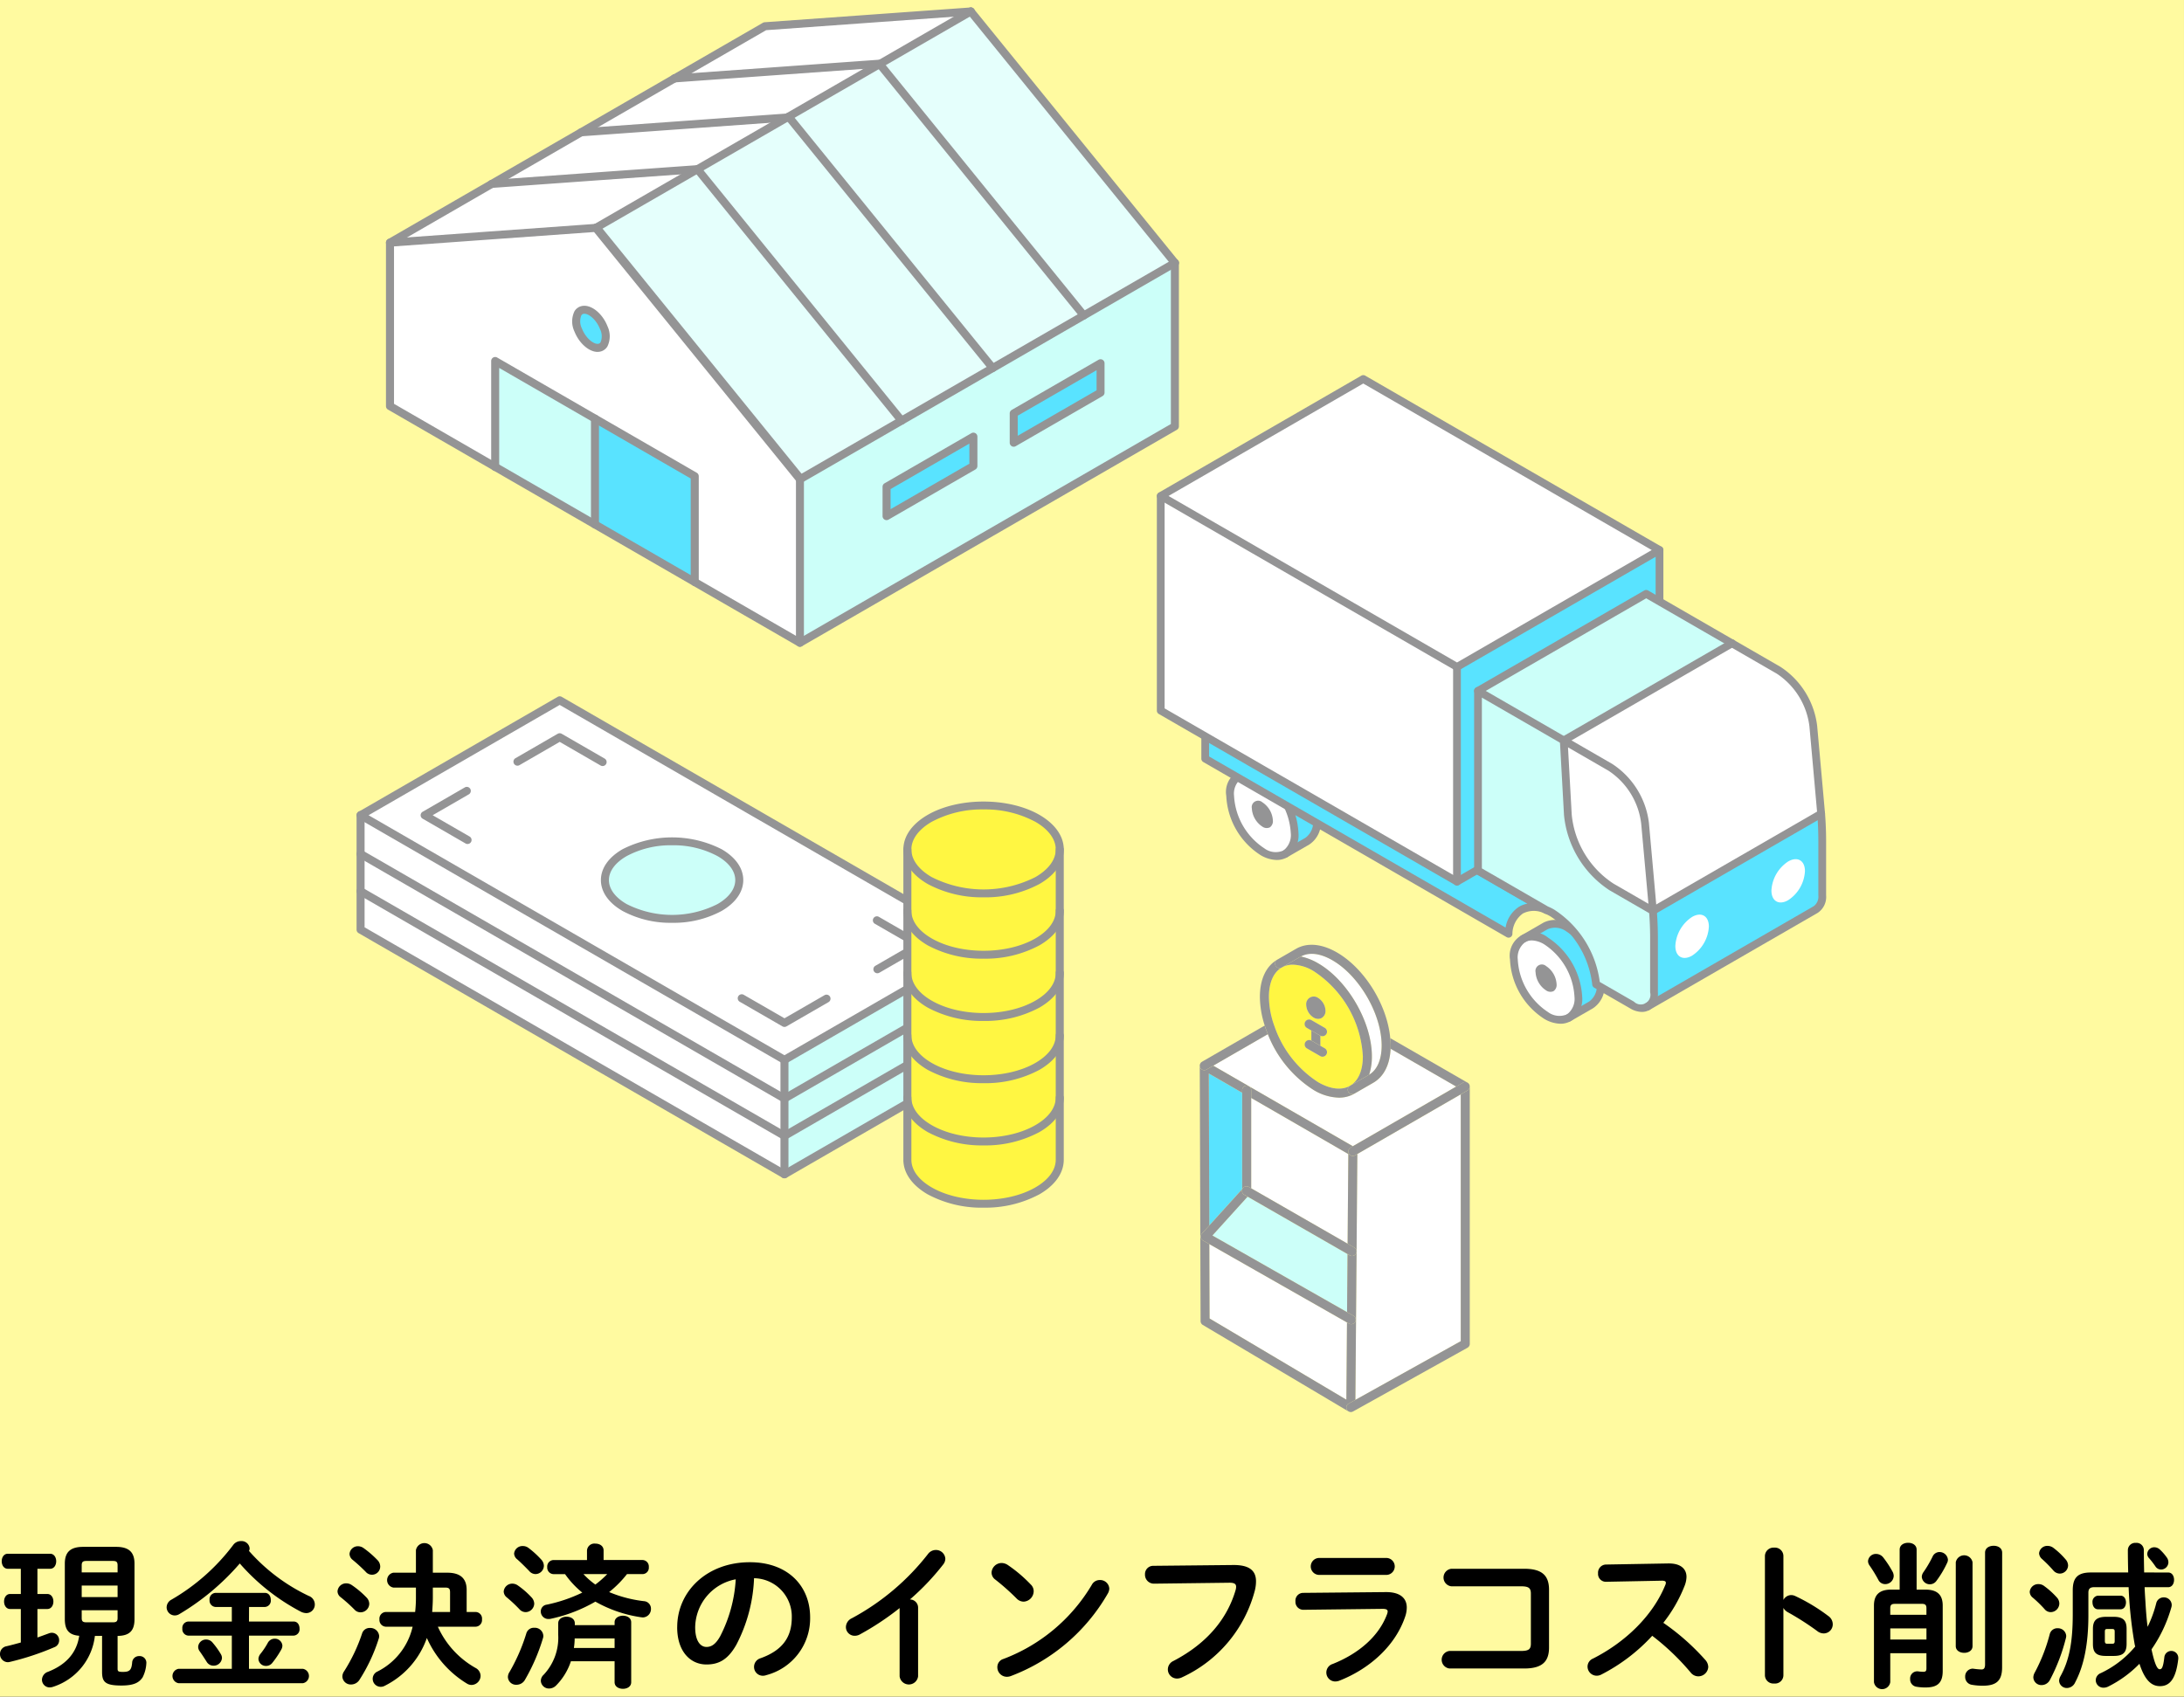 <svg xmlns="http://www.w3.org/2000/svg" xmlns:xlink="http://www.w3.org/1999/xlink" width="334.797" height="260.149" viewBox="0 0 334.797 260.149"><rect x="0" y="0" width="334.797" height="260.149" fill="#333333" stroke="none"/><defs><clipPath id="a"><rect width="334.797" height="260.149" fill="none"/></clipPath></defs><rect width="334.796" height="260.149" fill="#fffaa0"/><path d="M122.728,73.428,180.1,40.307V65.37L122.626,98.556V73.489ZM168.712,60.2V55.7L155.4,63.383v4.5Zm-19.5,11.253v-4.5l-13.31,7.685v4.5Z" fill="#ccfff9"/><path d="M168.713,55.7v4.5L155.4,67.885v-4.5Z" fill="#59e3ff"/><path d="M134.85,9.821l31.289,38.548-13.965,8.062L120.881,17.883Z" fill="#e5fffc"/><path d="M149.217,66.951v4.5l-13.31,7.685v-4.5Z" fill="#59e3ff"/><path d="M148.815,1.759l-13.863,8L103.4,12.025l13.858-8Z" fill="#fff"/><path d="M106.916,25.945,138.2,64.5l-15.476,8.93L91.439,34.884Z" fill="#e5fffc"/><path d="M134.953,9.759l-14.3,8.259L89.1,20.283l14.3-8.259Z" fill="#fff"/><path d="M134.953,9.759l13.863-8L180.1,40.307,166.14,48.369,134.851,9.82Z" fill="#e5fffc"/><g clip-path="url(#a)"><path d="M122.626,73.489V98.556L106.5,89.244V73.018L75.909,55.354v16.23L59.781,62.273V37.206L91.337,34.94Zm-30.9-20.151c1.086-.094,1.454-1.479.832-3.093s-2.012-2.839-3.093-2.74-1.455,1.478-.832,3.092,2.012,2.839,3.093,2.741" fill="#fff"/><path d="M120.881,17.883l31.293,38.548L138.205,64.5,106.916,25.945Z" fill="#e5fffc"/><path d="M120.652,18.018l-13.719,7.919L75.377,28.2,89.1,20.283Z" fill="#fff"/><path d="M75.377,28.2l31.556-2.265-15.6,9L59.781,37.206Z" fill="#fff"/><path d="M106.5,73.018V89.244l-15.3-8.83V64.186Z" fill="#59e3ff"/><path d="M92.553,50.245c.623,1.614.254,3-.832,3.093s-2.466-1.131-3.092-2.741-.254-3,.831-3.093,2.466,1.131,3.093,2.741" fill="#59e3ff"/><path d="M91.439,34.883l31.289,38.544-.1.062L91.337,34.94Z" fill="#fff"/><path d="M91.206,80.414l-15.3-8.829V55.354l15.3,8.832Z" fill="#ccfff9"/><path d="M122.627,99.17a.618.618,0,0,1-.308-.082L59.474,62.805a.615.615,0,0,1-.307-.532V37.206a.615.615,0,0,1,.571-.613l31.555-2.265a.614.614,0,0,1,.522.226L123.1,73.1a.614.614,0,0,1,.137.387V98.556a.613.613,0,0,1-.614.614M60.4,61.918l61.616,35.574V73.707l-30.95-38.13L60.4,37.778Z" fill="#949495"/><path d="M106.5,89.859a.614.614,0,0,1-.614-.614V73.373L76.524,56.418V71.58a.615.615,0,1,1-1.229,0V55.354a.614.614,0,0,1,.921-.532l30.593,17.664a.615.615,0,0,1,.307.532V89.245a.614.614,0,0,1-.614.614" fill="#949495"/><path d="M91.206,81.028a.614.614,0,0,1-.614-.614V64.186a.614.614,0,0,1,1.228,0V80.414a.614.614,0,0,1-.614.614" fill="#949495"/><path d="M59.782,37.821a.615.615,0,0,1-.309-1.147L103.09,11.493a.614.614,0,0,1,.614,1.064L60.089,37.738a.616.616,0,0,1-.307.083" fill="#949495"/><path d="M103.4,12.639a.615.615,0,0,1-.308-1.147l13.859-8a.6.6,0,0,1,.263-.081l31.556-2.265a.614.614,0,0,1,.088,1.225L117.445,4.627l-13.736,7.929a.614.614,0,0,1-.307.083" fill="#949495"/><path d="M122.626,99.17a.615.615,0,0,1-.307-1.147L179.49,65.015V40.307a.614.614,0,1,1,1.229,0V65.369a.614.614,0,0,1-.308.532L122.933,99.088a.612.612,0,0,1-.307.082" fill="#949495"/><path d="M122.627,74.1a.615.615,0,0,1-.308-1.147L179.8,39.775a.614.614,0,0,1,.614,1.064L122.934,74.021a.613.613,0,0,1-.307.083" fill="#949495"/><path d="M91.337,35.555a.615.615,0,0,1-.308-1.147L148.508,1.227a.614.614,0,1,1,.614,1.063L91.644,35.472a.614.614,0,0,1-.307.083" fill="#949495"/><path d="M91.605,53.959c-1.317,0-2.848-1.338-3.548-3.138a3.591,3.591,0,0,1,.013-3.106,1.722,1.722,0,0,1,1.338-.822c1.353-.125,2.99,1.251,3.718,3.131a3.583,3.583,0,0,1-.013,3.1,1.722,1.722,0,0,1-1.338.823c-.056.005-.113.008-.17.008m-2.019-5.845c-.024,0-.047,0-.07,0a.5.5,0,0,0-.4.249,2.435,2.435,0,0,0,.09,2.011c.57,1.464,1.754,2.407,2.464,2.35a.5.5,0,0,0,.4-.25,2.43,2.43,0,0,0-.09-2.009c-.553-1.419-1.682-2.354-2.4-2.354" fill="#949495"/><path d="M135.907,79.753a.617.617,0,0,1-.615-.615v-4.5a.616.616,0,0,1,.308-.532l13.309-7.685a.614.614,0,0,1,.922.532v4.5a.615.615,0,0,1-.307.532l-13.31,7.685a.613.613,0,0,1-.307.083m.614-4.762v3.083L148.6,71.1V68.015Z" fill="#949495"/><path d="M155.4,68.5a.617.617,0,0,1-.615-.615v-4.5a.614.614,0,0,1,.308-.532L168.4,55.166a.614.614,0,0,1,.922.532v4.5a.614.614,0,0,1-.307.532l-13.31,7.685a.613.613,0,0,1-.307.083m.614-4.762v3.083L168.1,59.845V56.762Z" fill="#949495"/><path d="M180.1,40.922a.616.616,0,0,1-.478-.227L148.338,2.146a.615.615,0,0,1,.955-.774L180.582,39.92a.614.614,0,0,1-.477,1" fill="#949495"/><path d="M166.14,48.984a.617.617,0,0,1-.478-.227L134.373,10.208a.615.615,0,0,1,.955-.774l31.289,38.548a.614.614,0,0,1-.477,1" fill="#949495"/><path d="M152.175,57.046a.617.617,0,0,1-.478-.227L120.4,18.27a.615.615,0,0,1,.955-.774l31.293,38.548a.614.614,0,0,1-.477,1" fill="#949495"/><path d="M138.206,65.112a.617.617,0,0,1-.478-.227L106.439,26.332a.615.615,0,0,1,.955-.774L138.683,64.11a.614.614,0,0,1-.477,1" fill="#949495"/><path d="M122.729,74.045a.605.605,0,0,1-.442-.19l0,0-.032-.036L90.962,35.27a.614.614,0,0,1,.954-.774L123.2,73.035a.616.616,0,0,1-.472,1.01" fill="#949495"/><path d="M75.376,28.816a.614.614,0,0,1-.043-1.227l31.556-2.266a.615.615,0,0,1,.088,1.226s-31.586,2.267-31.6,2.267" fill="#949495"/><path d="M89.1,20.9a.614.614,0,0,1-.043-1.227l31.555-2.266a.615.615,0,0,1,.088,1.226S89.11,20.9,89.1,20.9" fill="#949495"/><path d="M103.4,12.639a.614.614,0,0,1-.043-1.227l31.556-2.266A.615.615,0,0,1,135,10.372s-31.586,2.267-31.6,2.267" fill="#949495"/><path d="M207.776,214.643l16.148-8.994V167.8l-15.851,9.151Z" fill="#fff"/><path d="M213.176,160.8c-.11,2.446-1.04,4.286-2.647,5.215l-2.884,1.664a4.739,4.739,0,0,1-2.4.622,7.852,7.852,0,0,1-3.873-1.175,17.812,17.812,0,0,1-7.018-8.557l-8.362,4.827,21.393,12.351,15.847-9.148Z" fill="#fff"/><path d="M207.04,166.435c1.211-.754,1.879-2.337,1.879-4.458a16.7,16.7,0,0,0-7.547-13.07,6.5,6.5,0,0,0-3.175-.988,3.372,3.372,0,0,0-1.713.437c-1.27.731-1.968,2.331-1.968,4.506a13.526,13.526,0,0,0,.845,4.473,16.605,16.605,0,0,0,6.7,8.6c1.886,1.088,3.621,1.284,4.888.553l.089-.051m-6.226-13.479a1.228,1.228,0,0,1,1.25.056,2.424,2.424,0,0,1,1.131,1.96,1.225,1.225,0,0,1-.577,1.11,1.085,1.085,0,0,1-.546.144,1.4,1.4,0,0,1-.7-.2,2.428,2.428,0,0,1-1.134-1.96,1.227,1.227,0,0,1,.578-1.109m2.265,7.78a.693.693,0,0,1-.347,1.292.677.677,0,0,1-.345-.093l-2.03-1.169a.692.692,0,0,1,.668-1.211V158.01l-.668-.386a.692.692,0,0,1,.691-1.2l2.031,1.173a.691.691,0,0,1-.669,1.209v1.544Z" fill="#fff642"/><path d="M206.58,190.7l.108-13.748-14.887-8.6V182.2Z" fill="#fff"/><path d="M185.854,189.439l20.643,11.75.071-8.9-15.321-8.8Z" fill="#ccfff9"/><path d="M185.425,202.167l20.966,12.448.094-11.84-21.1-12.008Z" fill="#fff"/><path d="M211.8,160.309c0-.217-.009-.434-.024-.662-.3-4.693-3.6-10.14-7.524-12.406-1.86-1.075-3.575-1.278-4.838-.579a8.883,8.883,0,0,1,2.646,1.045c4.543,2.623,8.24,9.024,8.24,14.27a8.878,8.878,0,0,1-.421,2.815c1.237-.744,1.921-2.332,1.921-4.483" fill="#fff"/><path d="M190.416,167.555,185.3,164.6l.076,23.3,5.037-5.562Z" fill="#59e3ff"/><path d="M184.1,162.937c.01-.011.02-.023.031-.033-.011.01-.021.022-.031.033" fill="#949495"/><path d="M184,163.073c.007-.013.016-.026.023-.038-.008.013-.016.025-.023.038" fill="#949495"/><path d="M206.47,216.163a.691.691,0,0,1,.267-.942l1.039-.579.3-37.689-.344.2a.692.692,0,1,1-.692-1.2l.346-.2L185.992,163.4l-1.039.6a.679.679,0,0,1-.346.093.692.692,0,0,1-.6-.346.684.684,0,0,1-.09-.362l0,.018.127,39.161a.693.693,0,0,0,.339.593l22.341,13.264a.677.677,0,0,1-.251-.258m-22.392-26.44a.691.691,0,0,1,.17-.574l1.131-1.249-.076-23.3,5.113,2.952v-.4a.692.692,0,1,1,1.385,0v1.2l14.888,8.6L206.58,190.7l1.025.589a.693.693,0,0,1-.346,1.293.681.681,0,0,1-.344-.092l-.347-.2-.071,8.9,1.025.583a.693.693,0,0,1-.685,1.2l-.352-.2-.094,11.84-20.966-12.448-.037-11.4-.969-.552a.691.691,0,0,1-.341-.492" fill="#949495"/><path d="M184.607,164.094a.694.694,0,0,0,.346-.093l1.038-.6,8.362-4.827c-.1-.256-.2-.513-.3-.772-.066-.183-.126-.366-.185-.549L184.26,162.8a.668.668,0,0,0-.132.1c-.011.01-.021.022-.031.033a.631.631,0,0,0-.074.1c-.008.012-.017.025-.024.038a.691.691,0,0,0,.608,1.021" fill="#949495"/><path d="M225.309,206.055V166.6a.267.267,0,0,0,0-.028.688.688,0,0,1-.342.627l-1.039.6v37.845l-16.148,8.994-1.039.579a.691.691,0,0,0-.012,1.2.615.615,0,0,0,.118.05c.017.006.033.016.051.021a.738.738,0,0,0,.14.019c.014,0,.027.005.041.005a.676.676,0,0,0,.172-.022.6.6,0,0,0,.07-.028.634.634,0,0,0,.094-.037l17.543-9.771a.693.693,0,0,0,.355-.605" fill="#949495"/><path d="M213.187,160.309c0,.168,0,.333-.011.5l10.055,5.8,1.039-.6a.689.689,0,0,1,.712.015c-.007,0-.012-.011-.02-.015l-11.839-6.829c.011.127.03.254.038.38.017.256.026.5.026.754" fill="#949495"/><path d="M211.779,159.647h0" fill="#949495"/><path d="M224.27,166l-1.039.6-15.847,9.148-.347.2a.692.692,0,1,0,.693,1.2l.343-.2,15.851-9.15,1.038-.6a.689.689,0,0,0,.343-.626.669.669,0,0,0-.017-.126c0-.014,0-.028-.009-.042a.688.688,0,0,0-.063-.152.68.68,0,0,0-.1-.13c-.01-.011-.021-.019-.031-.029a.655.655,0,0,0-.1-.079.689.689,0,0,0-.712-.015" fill="#949495"/><path d="M185.388,190.767l21.1,12.008.352.2a.693.693,0,0,0,.685-1.2l-1.025-.583-20.643-11.75,5.393-5.955-.483-.278a.693.693,0,1,1,.69-1.2l.347.2V167.157a.692.692,0,1,0-1.385,0v15.181l-5.037,5.563-1.131,1.248a.694.694,0,0,0,.171,1.067Z" fill="#949495"/><path d="M191.454,182.005a.693.693,0,1,0-.69,1.2l.483.278,15.321,8.8.347.2a.677.677,0,0,0,.343.092.692.692,0,0,0,.346-1.293l-1.023-.588-14.78-8.493Z" fill="#949495"/><path d="M194.353,158.574a17.82,17.82,0,0,0,7.018,8.558,7.855,7.855,0,0,0,3.873,1.175,4.746,4.746,0,0,0,2.4-.622.693.693,0,0,1-.694-1.2c-1.267.731-3,.535-4.888-.553a16.6,16.6,0,0,1-6.7-8.6,13.523,13.523,0,0,1-.844-4.473c0-2.175.7-3.775,1.966-4.507a3.382,3.382,0,0,1,1.714-.436,6.5,6.5,0,0,1,3.174.987,16.708,16.708,0,0,1,7.547,13.071c0,2.121-.667,3.7-1.878,4.458l2.8-1.615c.015-.008.029-.019.044-.028a8.877,8.877,0,0,0,.422-2.815c0-5.245-3.7-11.647-8.24-14.27a8.875,8.875,0,0,0-2.647-1.044l-.049.025-2.885,1.665a.691.691,0,0,1-.721-1.178c-1.7.995-2.629,3.012-2.629,5.687a14.588,14.588,0,0,0,.74,4.391c.059.183.12.366.185.549q.139.389.3.772" fill="#949495"/><path d="M202.386,158.8l-1.361-.786v1.545l.023.01,1.362.785v-1.544l-.024-.01" fill="#949495"/><path d="M201.025,159.555a.691.691,0,0,0-.667,1.211l2.028,1.169a.692.692,0,1,0,.693-1.2l-.669-.386-1.362-.785-.023-.01" fill="#949495"/><path d="M202.41,158.806a.691.691,0,0,0,.669-1.209l-2.03-1.173a.693.693,0,1,0-.692,1.2l.668.386,1.361.786a.245.245,0,0,0,.024.01" fill="#949495"/><path d="M201.37,156.025a1.4,1.4,0,0,0,.7.2,1.088,1.088,0,0,0,.547-.144,1.227,1.227,0,0,0,.577-1.11,2.427,2.427,0,0,0-1.131-1.96,1.163,1.163,0,0,0-1.828,1.053,2.428,2.428,0,0,0,1.134,1.96" fill="#949495"/><path d="M195.536,148.1a.692.692,0,0,0,.946.253l2.884-1.664c.017-.01.034-.017.05-.026,1.263-.7,2.978-.5,4.839.579,3.924,2.266,7.228,7.713,7.524,12.4.015.23.023.446.023.664,0,2.15-.683,3.739-1.921,4.482l-.045.029-2.8,1.614-.088.051a.692.692,0,1,0,.693,1.2l2.885-1.665c1.607-.928,2.537-2.769,2.647-5.215.007-.162.011-.327.011-.495,0-.25-.009-.5-.026-.755-.008-.125-.027-.253-.039-.379-.468-5.089-3.924-10.679-8.174-13.134-2.332-1.346-4.56-1.542-6.274-.553l-2.884,1.665c-.011.006-.02.015-.03.021a.692.692,0,0,0-.224.925" fill="#949495"/><path d="M201.875,125.763a3.459,3.459,0,0,1-1.467,3.21l-3.335,1.92a3.509,3.509,0,0,0,1.382-3.157,10.935,10.935,0,0,0-4.94-8.564,3.459,3.459,0,0,0-3.493-.342l3.414-1.973a3.468,3.468,0,0,1,3.5.342,10.933,10.933,0,0,1,4.94,8.564" fill="#59e3ff"/><path d="M193.515,119.172a10.933,10.933,0,0,1,4.94,8.564,3.51,3.51,0,0,1-1.382,3.157l-.065.04a3.459,3.459,0,0,1-3.493-.342,10.935,10.935,0,0,1-4.94-8.564,3.013,3.013,0,0,1,4.94-2.855" fill="#fff"/><path d="M193.515,123.017a3.573,3.573,0,0,1,1.613,2.8,1.148,1.148,0,0,1-.451,1.031l-.021.013a1.131,1.131,0,0,1-1.141-.112,3.573,3.573,0,0,1-1.613-2.8.983.983,0,0,1,1.613-.932" fill="#949495"/><path d="M195.719,131.862a5.066,5.066,0,0,1-2.5-.756,11.434,11.434,0,0,1-5.237-9.079,3.592,3.592,0,0,1,5.832-3.369,11.436,11.436,0,0,1,5.236,9.079,4.083,4.083,0,0,1-1.661,3.661.349.349,0,0,1-.042.024l-.04.025a3.115,3.115,0,0,1-1.587.415m-4.4-12.77a1.949,1.949,0,0,0-.994.253,2.908,2.908,0,0,0-1.151,2.682,10.291,10.291,0,0,0,4.643,8.049,2.909,2.909,0,0,0,2.9.343l.026-.014.024-.016a2.97,2.97,0,0,0,1.1-2.652,10.292,10.292,0,0,0-4.642-8.05,3.907,3.907,0,0,0-1.9-.595" fill="#949495"/><path d="M197.008,131.528a.594.594,0,0,1-.306-1.1l3.409-1.966a2.906,2.906,0,0,0,1.169-2.695,10.291,10.291,0,0,0-4.642-8.049,2.921,2.921,0,0,0-2.9-.343l-3.414,1.974a.595.595,0,1,1-.6-1.03l3.413-1.973a4.03,4.03,0,0,1,4.1.343,11.436,11.436,0,0,1,5.236,9.078,4.017,4.017,0,0,1-1.768,3.728l-3.388,1.952a.584.584,0,0,1-.305.085" fill="#949495"/><path d="M245.368,150.874a3.459,3.459,0,0,1-1.467,3.21L240.566,156a3.511,3.511,0,0,0,1.382-3.157,10.935,10.935,0,0,0-4.94-8.564,3.459,3.459,0,0,0-3.493-.342l3.414-1.973a3.468,3.468,0,0,1,3.5.342,10.933,10.933,0,0,1,4.94,8.564" fill="#59e3ff"/><path d="M237.008,144.283a10.933,10.933,0,0,1,4.94,8.564A3.51,3.51,0,0,1,240.566,156l-.065.04a3.459,3.459,0,0,1-3.493-.342,10.935,10.935,0,0,1-4.94-8.564,3.013,3.013,0,0,1,4.94-2.855" fill="#fff"/><path d="M237.008,148.128a3.573,3.573,0,0,1,1.613,2.8,1.148,1.148,0,0,1-.451,1.031l-.021.013a1.131,1.131,0,0,1-1.141-.112,3.573,3.573,0,0,1-1.613-2.8.983.983,0,0,1,1.613-.932" fill="#949495"/><path d="M239.212,156.972a5.063,5.063,0,0,1-2.5-.756,11.434,11.434,0,0,1-5.237-9.079,3.593,3.593,0,0,1,5.831-3.37,11.612,11.612,0,0,1,5.237,9.08,4.084,4.084,0,0,1-1.661,3.661.45.45,0,0,1-.042.024l-.04.025a3.121,3.121,0,0,1-1.587.415m-4.4-12.77a1.949,1.949,0,0,0-.994.253,2.908,2.908,0,0,0-1.151,2.682,10.291,10.291,0,0,0,4.643,8.049,2.909,2.909,0,0,0,2.9.343l.026-.014.024-.016a2.969,2.969,0,0,0,1.1-2.652,10.293,10.293,0,0,0-4.642-8.05,3.907,3.907,0,0,0-1.9-.6" fill="#949495"/><path d="M240.5,156.638a.594.594,0,0,1-.306-1.1l3.409-1.966a2.907,2.907,0,0,0,1.17-2.695,10.294,10.294,0,0,0-4.643-8.049,2.917,2.917,0,0,0-2.9-.342l-3.414,1.973a.595.595,0,1,1-.6-1.03l3.413-1.972a4.03,4.03,0,0,1,4.094.341,11.61,11.61,0,0,1,5.237,9.079,4.017,4.017,0,0,1-1.769,3.728l-3.388,1.952a.584.584,0,0,1-.3.085" fill="#949495"/><path d="M226.57,133.495l10.454,6.032c-3.07-1.273-5.476.22-5.764,3.651l-46.5-26.848v-6.979L226.57,133.49Z" fill="#59e3ff"/><path d="M231.26,143.773a.594.594,0,0,1-.3-.08l-46.5-26.848a.593.593,0,0,1-.3-.515v-6.979a.594.594,0,0,1,.892-.515l41.811,24.139a.481.481,0,0,1,.06.04l10.394,6a.594.594,0,0,1-.525,1.064,3.635,3.635,0,0,0-3.347-.006,3.9,3.9,0,0,0-1.6,3.157.594.594,0,0,1-.317.477.6.6,0,0,1-.276.068m-45.907-27.786L230.8,142.224a4.676,4.676,0,0,1,2.033-3.169,3.872,3.872,0,0,1,1.322-.5l-7.88-4.547a.481.481,0,0,1-.06-.04l-40.859-23.589Z" fill="#949495"/><path d="M254.395,84.342v32.915l-31.041,17.922V102.264Z" fill="#59e3ff"/><path d="M254.395,84.342l-31.041,17.922L177.94,76.045l31.041-17.926Z" fill="#fff"/><path d="M223.354,102.263v32.915L177.941,108.96V76.046Z" fill="#fff"/><path d="M223.354,102.858a.594.594,0,0,1-.3-.08L177.644,76.56a.594.594,0,0,1,0-1.03L208.684,57.6a.592.592,0,0,1,.6,0l45.413,26.223a.6.6,0,0,1,0,1.03l-31.041,17.921a.594.594,0,0,1-.3.08M179.13,76.045l44.224,25.532,29.852-17.235L208.982,58.805Z" fill="#949495"/><path d="M223.354,135.773a.6.6,0,0,1-.6-.6V102.264a.6.6,0,0,1,1.19,0v32.914a.6.6,0,0,1-.6.6" fill="#949495"/><path d="M223.354,135.773a.594.594,0,0,1-.3-.08l-45.413-26.218a.594.594,0,0,1-.3-.515V76.045a.595.595,0,0,1,1.189,0v32.572l44.819,25.875L253.8,116.914V84.342a.594.594,0,0,1,1.189,0v32.915a.6.6,0,0,1-.3.515l-31.041,17.921a.594.594,0,0,1-.3.08" fill="#949495"/><path d="M265.5,98.642l-25.784,14.886-13.149-7.589,25.785-14.886Z" fill="#ccfff9"/><path d="M279.173,124.773l-25.784,14.886h-.005c-.015-.283-.039-.566-.064-.854l-1.137-12.578a11.964,11.964,0,0,0-5.325-8.575l-7.14-4.124L265.5,98.642l7.146,4.124a11.976,11.976,0,0,1,5.319,8.576s1.186,13.148,1.206,13.431" fill="#fff"/><path d="M253.55,152.158v-8.3q0-2.057-.166-4.2h.005l25.784-14.886q.17,2.137.166,4.2v8.3a2.374,2.374,0,0,1-.991,2.182L252.564,154.34v0a2.359,2.359,0,0,0,.986-2.177" fill="#59e3ff"/><path d="M261.962,142.078a5.68,5.68,0,0,1-2.57,4.451c-1.419.82-2.57.156-2.57-1.483a5.683,5.683,0,0,1,2.57-4.452c1.419-.819,2.57-.155,2.57,1.484" fill="#fff"/><path d="M276.691,133.574a5.68,5.68,0,0,1-2.57,4.451c-1.419.82-2.57.155-2.57-1.483a5.683,5.683,0,0,1,2.57-4.452c1.419-.819,2.57-.155,2.57,1.484" fill="#fff"/><path d="M253.321,138.8c.024.288.049.571.063.854l-6.364-3.675a14.888,14.888,0,0,1-6.672-11.069l-.629-11.387,7.14,4.124a11.97,11.97,0,0,1,5.325,8.576Z" fill="#fff"/><path d="M247.02,135.984l6.364,3.675q.169,2.138.166,4.2v8.3a2.053,2.053,0,0,1-3.367,1.943l-5.511-3.177A15.072,15.072,0,0,0,237.966,140a7.711,7.711,0,0,0-.942-.469l-10.454-6.032V105.939l13.149,7.589.629,11.387a14.888,14.888,0,0,0,6.672,11.069" fill="#ccfff9"/><path d="M251.687,155.161a3.635,3.635,0,0,1-1.8-.546l-5.509-3.176a.593.593,0,0,1-.295-.47,14.516,14.516,0,0,0-6.411-10.459,7.139,7.139,0,0,0-.872-.433.654.654,0,0,1-.07-.035l-10.454-6.032a.6.6,0,0,1-.3-.515V105.939a.595.595,0,0,1,.861-.532l.061.031,13.118,7.575a.595.595,0,0,1-.594,1.03l-12.257-7.077v26.185l10.124,5.842a8.261,8.261,0,0,1,.978.489,15.625,15.625,0,0,1,6.97,11.08l5.243,3.024a1.481,1.481,0,0,0,2.477-1.428v-8.3c0-1.371-.056-2.767-.165-4.15a.6.6,0,0,1,.546-.64.6.6,0,0,1,.64.546c.111,1.415.168,2.842.168,4.244v8.3a2.92,2.92,0,0,1-1.284,2.692,2.283,2.283,0,0,1-1.174.311" fill="#949495"/><path d="M253.389,140.253a.6.6,0,0,1-.254-1.134l25.741-14.861a.594.594,0,1,1,.594,1.029l-25.784,14.886a.583.583,0,0,1-.3.08" fill="#949495"/><path d="M253.384,140.253a.59.59,0,0,1-.3-.08l-6.364-3.675a15.582,15.582,0,0,1-6.968-11.551l-.63-11.387a.595.595,0,0,1,.891-.547l7.141,4.124a12.6,12.6,0,0,1,5.619,9.036s1.188,13.177,1.2,13.454a.594.594,0,0,1-.594.626m-13.012-25.661.569,10.289a14.278,14.278,0,0,0,6.376,10.588l5.385,3.109-1.111-12.3a11.306,11.306,0,0,0-5.029-8.114Z" fill="#949495"/><path d="M252.565,154.934a.594.594,0,0,1-.3-1.109l25.784-14.886a1.826,1.826,0,0,0,.694-1.667v-8.3c0-1.37-.055-2.767-.164-4.15-.018-.264-1.2-13.425-1.2-13.425a11.315,11.315,0,0,0-5.025-8.114l-20-11.543s-25.509,14.727-25.52,14.732a.594.594,0,1,1-.532-1.063l25.754-14.869a.591.591,0,0,1,.591,0l20.3,11.715a12.61,12.61,0,0,1,5.614,9.036s1.189,13.181,1.207,13.445c.111,1.409.167,2.837.167,4.238v8.3a2.937,2.937,0,0,1-1.285,2.695l-25.787,14.887a.594.594,0,0,1-.3.08" fill="#949495"/><path d="M239.719,114.122a.594.594,0,0,1-.3-1.109l25.785-14.886a.595.595,0,1,1,.594,1.03l-25.784,14.885a.594.594,0,0,1-.3.08" fill="#949495"/><path d="M150.777,156.541v5.891l-30.523,17.623v-5.891Z" fill="#ccfff9"/><path d="M150.777,150.822v5.719l-30.523,17.623v-5.719Z" fill="#ccfff9"/><path d="M150.777,144.89v5.932l-30.523,17.623v-5.932Z" fill="#ccfff9"/><path d="M150.777,144.89l-30.524,17.624L55.274,125,85.8,107.378Zm-40.466-5.743c4.019-2.319,4.019-6.087,0-8.406a16.1,16.1,0,0,0-14.567,0c-4.019,2.319-4.019,6.087,0,8.406a16.071,16.071,0,0,0,14.567,0" fill="#fff"/><path d="M120.254,174.164v5.891L55.275,142.543v-5.891Z" fill="#fff"/><path d="M120.254,168.446v5.719L55.275,136.653v-5.719Z" fill="#fff"/><path d="M120.254,162.514v5.932L55.275,130.934V125Z" fill="#fff"/><path d="M110.311,130.741c4.019,2.319,4.019,6.087,0,8.406a16.071,16.071,0,0,1-14.567,0c-4.019-2.319-4.019-6.087,0-8.406a16.1,16.1,0,0,1,14.567,0" fill="#ccfff9"/><path d="M92.38,117.46a.612.612,0,0,1-.307-.082L85.8,113.754l-6.152,3.558a.615.615,0,1,1-.616-1.064l6.46-3.736a.617.617,0,0,1,.615,0l6.58,3.8a.615.615,0,0,1-.308,1.147" fill="#949495"/><path d="M71.676,129.414a.612.612,0,0,1-.307-.082l-6.579-3.8a.614.614,0,0,1,0-1.064l6.46-3.732a.614.614,0,1,1,.615,1.064L66.326,125l5.658,3.265a.615.615,0,0,1-.308,1.147" fill="#949495"/><path d="M134.5,149.233a.615.615,0,0,1-.308-1.147l5.539-3.2-5.625-3.244a.615.615,0,0,1,.615-1.065l6.546,3.777a.613.613,0,0,1,0,1.064l-6.46,3.729a.612.612,0,0,1-.307.082" fill="#949495"/><path d="M120.254,157.459a.612.612,0,0,1-.307-.082L113.4,153.6a.614.614,0,1,1,.613-1.065l6.244,3.6,6.153-3.551a.615.615,0,0,1,.614,1.065l-6.46,3.728a.622.622,0,0,1-.307.082" fill="#949495"/><path d="M103.025,141.495a15.48,15.48,0,0,1-7.589-1.816c-2.141-1.236-3.32-2.917-3.32-4.735s1.179-3.5,3.321-4.735a16.8,16.8,0,0,1,15.181,0c2.143,1.236,3.322,2.918,3.322,4.736s-1.18,3.5-3.321,4.735a15.524,15.524,0,0,1-7.594,1.816m0-11.888a14.24,14.24,0,0,0-6.973,1.666c-1.746,1.007-2.707,2.311-2.707,3.671s.961,2.664,2.707,3.671a15.419,15.419,0,0,0,13.952,0c1.746-1.008,2.707-2.311,2.707-3.671s-.961-2.664-2.707-3.671a14.277,14.277,0,0,0-6.979-1.666" fill="#949495"/><path d="M120.253,163.129a.613.613,0,0,1-.307-.083L54.967,125.534a.614.614,0,0,1,0-1.064l30.527-17.623a.612.612,0,0,1,.614,0l64.976,37.512a.614.614,0,0,1,0,1.064l-30.523,17.623a.619.619,0,0,1-.308.083M56.5,125l63.75,36.8,29.3-16.913L85.8,108.089Z" fill="#949495"/><path d="M120.254,180.67a.622.622,0,0,1-.307-.082l-64.98-37.513a.613.613,0,0,1-.307-.532V125a.615.615,0,1,1,1.229,0v17.187l64.365,37.157,29.909-17.269V144.891a.615.615,0,1,1,1.229,0v17.541a.615.615,0,0,1-.308.532l-30.523,17.624a.622.622,0,0,1-.307.082" fill="#949495"/><path d="M120.254,174.779a.622.622,0,0,1-.307-.082l-64.98-37.512a.614.614,0,0,1,.615-1.064l64.672,37.334,30.216-17.446a.614.614,0,1,1,.614,1.064L120.561,174.7a.622.622,0,0,1-.307.082" fill="#949495"/><path d="M120.254,169.06a.622.622,0,0,1-.307-.082l-64.98-37.512a.614.614,0,0,1,.615-1.064l64.672,37.334L150.47,150.29a.614.614,0,1,1,.614,1.064l-30.523,17.624a.622.622,0,0,1-.307.082" fill="#949495"/><path d="M120.254,180.67a.614.614,0,0,1-.614-.614V162.514a.614.614,0,1,1,1.228,0v17.542a.614.614,0,0,1-.614.614" fill="#949495"/><path d="M162.458,168.281v9.545c0,1.729-1.143,3.453-3.425,4.772-4.559,2.634-11.953,2.634-16.517,0-2.278-1.319-3.421-3.043-3.421-4.772v-9.545c0,1.729,1.143,3.453,3.421,4.768,4.564,2.634,11.958,2.634,16.517,0,2.282-1.315,3.425-3.039,3.425-4.768" fill="#fff642"/><path d="M162.458,158.74v9.541c0,1.729-1.143,3.453-3.425,4.768-4.559,2.634-11.953,2.634-16.517,0-2.278-1.315-3.421-3.039-3.421-4.768V158.74c0,1.725,1.143,3.449,3.421,4.768,4.564,2.63,11.958,2.63,16.517,0,2.282-1.319,3.425-3.043,3.425-4.768" fill="#fff642"/><path d="M162.458,149.191v9.549c0,1.725-1.143,3.449-3.425,4.768-4.559,2.63-11.953,2.63-16.517,0-2.278-1.319-3.421-3.043-3.421-4.768v-9.549c0,1.733,1.143,3.457,3.421,4.772,4.564,2.635,11.958,2.635,16.517,0,2.282-1.315,3.425-3.039,3.425-4.772" fill="#fff642"/><path d="M162.458,139.65v9.541c0,1.733-1.143,3.457-3.425,4.772-4.559,2.634-11.953,2.634-16.517,0-2.278-1.315-3.421-3.039-3.421-4.772V139.65c0,1.725,1.143,3.449,3.421,4.768,4.564,2.63,11.958,2.63,16.517,0,2.282-1.319,3.425-3.043,3.425-4.768" fill="#fff642"/><path d="M162.458,133.239v6.411c0,1.725-1.143,3.449-3.425,4.768-4.559,2.63-11.953,2.63-16.517,0-2.278-1.319-3.421-3.043-3.421-4.768v-9.406h.005c0,1.725,1.138,3.45,3.416,4.769,4.564,2.63,11.958,2.63,16.517,0,2.282-1.319,3.421-3.044,3.421-4.769h0Z" fill="#fff642"/><path d="M159.034,125.476c2.282,1.319,3.421,3.044,3.421,4.768s-1.139,3.45-3.421,4.769c-4.559,2.63-11.954,2.63-16.517,0-2.278-1.319-3.417-3.044-3.417-4.769s1.139-3.449,3.417-4.768c4.563-2.63,11.958-2.63,16.517,0" fill="#fff642"/><path d="M150.777,137.587a17.541,17.541,0,0,1-8.567-2.042c-2.4-1.391-3.728-3.274-3.728-5.3s1.326-3.91,3.727-5.3c4.726-2.723,12.411-2.723,17.132,0,2.4,1.39,3.731,3.273,3.731,5.3s-1.327,3.911-3.731,5.3a17.521,17.521,0,0,1-8.564,2.042m0-13.475a16.285,16.285,0,0,0-7.953,1.9c-2.005,1.161-3.113,2.665-3.113,4.236s1.108,3.075,3.114,4.237a17.623,17.623,0,0,0,15.9,0c2.007-1.16,3.116-2.665,3.116-4.236s-1.109-3.076-3.117-4.236a16.267,16.267,0,0,0-7.949-1.9" fill="#949495"/><path d="M150.776,146.993a17.552,17.552,0,0,1-8.567-2.042c-2.4-1.393-3.728-3.275-3.728-5.3a.615.615,0,1,1,1.229,0c0,1.569,1.106,3.074,3.114,4.237,4.385,2.527,11.519,2.527,15.9,0,2.01-1.162,3.117-2.667,3.117-4.236a.615.615,0,1,1,1.229,0c0,2.027-1.325,3.909-3.731,5.3a17.528,17.528,0,0,1-8.565,2.043" fill="#949495"/><path d="M150.777,156.541a17.538,17.538,0,0,1-8.568-2.045c-2.4-1.388-3.728-3.272-3.728-5.305a.615.615,0,1,1,1.229,0c0,1.575,1.106,3.081,3.114,4.24,4.386,2.532,11.519,2.532,15.9,0,2.011-1.158,3.118-2.664,3.118-4.24a.615.615,0,1,1,1.229,0c0,2.034-1.325,3.918-3.732,5.305a17.511,17.511,0,0,1-8.564,2.045" fill="#949495"/><path d="M150.776,166.083a17.552,17.552,0,0,1-8.567-2.042c-2.4-1.393-3.728-3.275-3.728-5.3a.615.615,0,0,1,1.229,0c0,1.569,1.106,3.074,3.114,4.237,4.385,2.526,11.519,2.526,15.9,0,2.01-1.162,3.117-2.666,3.117-4.236a.615.615,0,0,1,1.229,0c0,2.027-1.325,3.909-3.731,5.3a17.528,17.528,0,0,1-8.565,2.043" fill="#949495"/><path d="M150.777,175.627a17.537,17.537,0,0,1-8.568-2.045c-2.4-1.388-3.728-3.271-3.728-5.3a.615.615,0,0,1,1.229,0c0,1.573,1.106,3.077,3.114,4.236,4.386,2.532,11.519,2.532,15.9,0,2.011-1.158,3.118-2.663,3.118-4.236a.615.615,0,0,1,1.229,0c0,2.031-1.325,3.914-3.732,5.3a17.511,17.511,0,0,1-8.564,2.045" fill="#949495"/><path d="M150.776,185.176a17.531,17.531,0,0,1-8.567-2.045c-2.4-1.393-3.727-3.277-3.727-5.3V130.244a.615.615,0,0,1,1.229,0v47.582c0,1.571,1.1,3.077,3.113,4.241,4.385,2.53,11.519,2.532,15.9,0,2.01-1.162,3.116-2.668,3.116-4.24V130.244a.615.615,0,0,1,1.229,0v47.582c0,2.029-1.324,3.913-3.73,5.3a17.517,17.517,0,0,1-8.565,2.045" fill="#949495"/></g><g clip-path="url(#a)"><path d="M3.193,246.712H1.56c-.624,0-.936-.576-.936-1.151s.312-1.153.936-1.153H3.193v-3.865H1.2c-.624,0-.936-.576-.936-1.152s.312-1.152.936-1.152h6.48c.624,0,.936.576.936,1.152s-.312,1.152-.936,1.152H5.737v3.865H7.249c.624,0,.936.576.936,1.153s-.312,1.151-.936,1.151H5.737v4.368c.624-.216,1.2-.432,1.728-.624a1.271,1.271,0,0,1,.5-.1,1.126,1.126,0,0,1,1.1,1.152,1.109,1.109,0,0,1-.72,1.056,41.743,41.743,0,0,1-6.816,2.256,1.577,1.577,0,0,1-.336.049A1.233,1.233,0,0,1,0,253.6a1.2,1.2,0,0,1,.984-1.177c.648-.144,1.416-.359,2.209-.575Zm11.353,4.128a9.311,9.311,0,0,1-6.337,7.777,1.867,1.867,0,0,1-.576.119,1.187,1.187,0,0,1-1.2-1.2,1.33,1.33,0,0,1,.936-1.2c2.568-1.009,4.368-2.736,4.776-5.521-1.632-.12-2.208-.96-2.208-2.544v-8.52c0-1.729.816-2.568,2.809-2.568H17.81c1.968,0,2.808.839,2.808,2.568v8.52c0,1.705-.7,2.544-2.592,2.568v5.017c0,.408.1.5.816.5.984,0,1.32-.24,1.416-1.44a1.047,1.047,0,0,1,1.08-.984,1.02,1.02,0,0,1,1.1,1.008,5.389,5.389,0,0,1-.576,2.256c-.528.768-1.272,1.248-3.264,1.248-2.52,0-2.952-.576-2.952-2.112v-5.5Zm3.48-10.824c0-.5-.168-.672-.7-.672h-4.1c-.528,0-.7.168-.7.672v1.08h5.5Zm-5.5,4.872h5.5v-1.776h-5.5Zm4.8,3.864c.528,0,.7-.168.7-.648v-1.2h-5.5v1.2c0,.48.169.648.7.648Z"/><path d="M47.37,244.719a1.4,1.4,0,0,1,.889,1.3,1.311,1.311,0,0,1-1.3,1.321,1.916,1.916,0,0,1-.841-.216,32.44,32.44,0,0,1-9.36-7.393,37.553,37.553,0,0,1-9.289,7.777,1.33,1.33,0,0,1-.7.191,1.255,1.255,0,0,1-1.224-1.272,1.345,1.345,0,0,1,.744-1.152,31.759,31.759,0,0,0,9.457-8.377,1.444,1.444,0,0,1,1.2-.6,1.236,1.236,0,0,1,1.321,1.1.843.843,0,0,1-.1.408,28.441,28.441,0,0,0,9.192,6.913m-9.192,3.913h6.84c.624,0,.912.528.912,1.081a.969.969,0,0,1-.912,1.08h-6.84v5.088h8.256a1.119,1.119,0,0,1,0,2.208H27.377a1.119,1.119,0,0,1,0-2.208h8.16v-5.088H28.865a.984.984,0,0,1-.912-1.08.971.971,0,0,1,.912-1.081h6.672V246.4h-2.5a.984.984,0,0,1-.912-1.08.97.97,0,0,1,.912-1.08H40.6c.624,0,.912.527.912,1.08a.969.969,0,0,1-.912,1.08H38.178ZM33.833,253.6a1.129,1.129,0,0,1,.192.648,1.267,1.267,0,0,1-1.3,1.152,1.2,1.2,0,0,1-1.032-.576c-.384-.6-.672-1.056-1.1-1.656a1.159,1.159,0,0,1-.216-.648,1.2,1.2,0,0,1,1.224-1.128,1.257,1.257,0,0,1,1.008.5,12.252,12.252,0,0,1,1.224,1.7m7.2-1.656a1.2,1.2,0,0,1,1.08-.672,1.144,1.144,0,0,1,1.176,1.08,1.334,1.334,0,0,1-.192.624,14.338,14.338,0,0,1-1.344,1.992,1.214,1.214,0,0,1-.96.481,1.142,1.142,0,0,1-1.176-1.057,1.327,1.327,0,0,1,.288-.767,11.49,11.49,0,0,0,1.128-1.681"/><path d="M56.175,244.936a1.431,1.431,0,0,1,.432.984,1.347,1.347,0,0,1-1.344,1.3,1.232,1.232,0,0,1-.913-.407,23.8,23.8,0,0,0-2.111-1.9,1.157,1.157,0,0,1-.5-.912,1.323,1.323,0,0,1,1.344-1.225,1.5,1.5,0,0,1,.841.264,14.154,14.154,0,0,1,2.256,1.9m.528,4.68a1.34,1.34,0,0,1,1.416,1.248,1.215,1.215,0,0,1-.072.408,26.1,26.1,0,0,1-2.929,6.265,1.527,1.527,0,0,1-1.295.744,1.285,1.285,0,0,1-1.345-1.2,1.43,1.43,0,0,1,.264-.816,26.067,26.067,0,0,0,2.761-5.809,1.191,1.191,0,0,1,1.2-.84M57.855,239.2a1.433,1.433,0,0,1,.432.985,1.262,1.262,0,0,1-2.232.816,25.447,25.447,0,0,0-1.992-1.824,1.2,1.2,0,0,1-.481-.912,1.278,1.278,0,0,1,1.321-1.177,1.485,1.485,0,0,1,.84.288,15.147,15.147,0,0,1,2.112,1.824m9.265,10.225a13.714,13.714,0,0,0,5.76,6.312,1.4,1.4,0,0,1,.792,1.225,1.421,1.421,0,0,1-1.368,1.393,1.334,1.334,0,0,1-.7-.193,15.538,15.538,0,0,1-6.168-7.009,12.939,12.939,0,0,1-6.433,7.321,1.285,1.285,0,0,1-.624.168,1.225,1.225,0,0,1-.5-2.352,10.267,10.267,0,0,0,5.376-6.865H59.127a1.034,1.034,0,0,1-.96-1.128,1.021,1.021,0,0,1,.96-1.128h4.512a19.493,19.493,0,0,0,.121-2.376v-1.368H60.3a1.157,1.157,0,0,1,0-2.28H63.76v-3.456a1.317,1.317,0,0,1,2.592,0v3.456H68.56c2.04,0,2.976.912,2.976,2.639v3.385h1.392a1.007,1.007,0,0,1,.96,1.128,1.019,1.019,0,0,1-.96,1.128Zm1.872-2.256v-3.024c0-.576-.192-.72-.768-.72H66.352v1.512c0,.744-.048,1.488-.1,2.232Z"/><path d="M81.487,244.935a1.456,1.456,0,0,1,.408.961,1.343,1.343,0,0,1-1.32,1.295,1.267,1.267,0,0,1-.936-.432,22.073,22.073,0,0,0-1.944-1.824,1.192,1.192,0,0,1-.48-.912,1.319,1.319,0,0,1,1.344-1.2,1.483,1.483,0,0,1,.84.287,12.79,12.79,0,0,1,2.088,1.824m.408,4.656a1.3,1.3,0,0,1,1.393,1.2,1.026,1.026,0,0,1-.049.382,29.534,29.534,0,0,1-2.76,6.385,1.474,1.474,0,0,1-1.3.769,1.244,1.244,0,0,1-1.32-1.177,1.431,1.431,0,0,1,.24-.768,28.3,28.3,0,0,0,2.592-5.953,1.192,1.192,0,0,1,1.2-.84m1.1-10.44a1.477,1.477,0,0,1,.384.937,1.3,1.3,0,0,1-1.3,1.271,1.286,1.286,0,0,1-.96-.48c-.576-.6-1.3-1.32-1.824-1.776a1.188,1.188,0,0,1-.48-.889,1.276,1.276,0,0,1,1.32-1.152,1.4,1.4,0,0,1,.888.289,14.016,14.016,0,0,1,1.968,1.8m13.129,2.208a16.538,16.538,0,0,1-2.736,2.76,19.572,19.572,0,0,0,5.329,1.392,1.148,1.148,0,0,1,1.08,1.176,1.283,1.283,0,0,1-1.248,1.32c-.072,0-.168-.023-.241-.023a20.126,20.126,0,0,1-7.032-2.4,23.359,23.359,0,0,1-6.888,2.64,1.377,1.377,0,0,1-.312.024A1.158,1.158,0,0,1,82.9,247.1a1.04,1.04,0,0,1,.912-1.055,23.341,23.341,0,0,0,5.449-1.849,14.079,14.079,0,0,1-2.641-2.832H84.848a1,1,0,0,1-.96-1.08.992.992,0,0,1,.96-1.08h5.136v-1.464a1.135,1.135,0,0,1,1.272-1.056c.648,0,1.272.336,1.272,1.056V239.2H98.5a.99.99,0,0,1,.96,1.08.977.977,0,0,1-.96,1.08Zm-1.9,7.824v-.431c0-.672.648-1.008,1.272-1.008.648,0,1.272.336,1.272,1.008v9.193c0,.672-.624,1.008-1.272,1.008-.624,0-1.272-.336-1.272-1.008v-3.217h-6.7a9.448,9.448,0,0,1-2.256,3.7,1.524,1.524,0,0,1-1.08.48,1.247,1.247,0,0,1-1.273-1.176,1.293,1.293,0,0,1,.432-.935,8.287,8.287,0,0,0,2.233-6.121V248.9c0-.672.648-1.008,1.272-1.008.648,0,1.272.336,1.272,1.008v.287Zm-6.12,2.041a10.013,10.013,0,0,1-.12,1.464h6.24v-1.464Zm1.344-9.865a11.616,11.616,0,0,0,1.824,1.608,14.489,14.489,0,0,0,1.824-1.608Z"/><path d="M103.812,249.5c0-5.473,4.536-9.961,11.136-9.961,5.857,0,9.241,3.672,9.241,8.449a8.992,8.992,0,0,1-6.7,8.857,1.6,1.6,0,0,1-.552.1,1.347,1.347,0,0,1-1.345-1.369,1.385,1.385,0,0,1,1.009-1.32c3.408-1.224,4.776-3.287,4.776-6.264a5.868,5.868,0,0,0-5.785-6,24,24,0,0,1-2.712,10.2c-1.32,2.329-2.736,3.025-4.584,3.025-2.448,0-4.488-1.969-4.488-5.713m2.76,0c0,2.209.864,3.024,1.728,3.024.744,0,1.392-.383,2.088-1.608a21.709,21.709,0,0,0,2.4-8.761,7.6,7.6,0,0,0-6.216,7.345"/><path d="M137.907,246.568a42.22,42.22,0,0,1-6.073,4.031,1.626,1.626,0,0,1-.84.217,1.336,1.336,0,0,1-1.32-1.344,1.525,1.525,0,0,1,.912-1.344,36.968,36.968,0,0,0,11.665-9.841,1.5,1.5,0,0,1,1.2-.624,1.431,1.431,0,0,1,1.464,1.344,1.464,1.464,0,0,1-.336.888,37.811,37.811,0,0,1-5.088,5.353,1.254,1.254,0,0,1,1.248,1.248v10.537a1.427,1.427,0,0,1-2.832,0Z"/><path d="M158.026,242.967a1.417,1.417,0,0,1,.432,1.033,1.623,1.623,0,0,1-1.536,1.584,1.523,1.523,0,0,1-1.08-.481,35.09,35.09,0,0,0-3.264-2.9,1.335,1.335,0,0,1-.576-1.08,1.551,1.551,0,0,1,1.536-1.464,1.752,1.752,0,0,1,.96.311,21.56,21.56,0,0,1,3.528,3m10.561-.7a1.4,1.4,0,0,1,1.464,1.32,1.671,1.671,0,0,1-.24.768,28.916,28.916,0,0,1-14.833,12.625,1.681,1.681,0,0,1-.648.121,1.463,1.463,0,0,1-1.44-1.465,1.294,1.294,0,0,1,.936-1.271,26.739,26.739,0,0,0,13.537-11.354,1.368,1.368,0,0,1,1.224-.744"/><path d="M189.04,239.967c2.52-.023,3.5.889,3.5,2.5a5.9,5.9,0,0,1-.168,1.369,20.328,20.328,0,0,1-11.161,13.345,1.736,1.736,0,0,1-.792.192,1.4,1.4,0,0,1-1.392-1.416,1.43,1.43,0,0,1,.84-1.272c5.3-2.761,8.3-6.6,9.553-10.9a1.933,1.933,0,0,0,.072-.479c0-.456-.312-.624-1.008-.624l-11.569.144a1.366,1.366,0,0,1-1.392-1.416,1.258,1.258,0,0,1,1.272-1.32Z"/><path d="M212.411,244.119c2.208-.023,3.24.913,3.24,2.377a4.334,4.334,0,0,1-.24,1.369c-1.488,4.44-5.4,7.993-10.1,9.84a1.871,1.871,0,0,1-.6.119,1.372,1.372,0,0,1-.408-2.687c4.2-1.68,7.1-4.393,8.3-7.561a1.54,1.54,0,0,0,.12-.48c0-.287-.24-.408-.768-.408l-12.145.144a1.214,1.214,0,0,1-1.224-1.3,1.189,1.189,0,0,1,1.176-1.294Zm.192-5.232a1.3,1.3,0,0,1,0,2.593H202.138a1.3,1.3,0,0,1,0-2.593Z"/><path d="M234.676,244.359c0-.888-.36-1.128-1.536-1.128H222.483a1.353,1.353,0,0,1,0-2.688h11.185c2.736,0,3.792,1.056,3.792,3.216v8.857c0,2.161-1.056,3.216-3.792,3.216H222.2a1.353,1.353,0,0,1,0-2.688H233.14c1.176,0,1.536-.24,1.536-1.128Z"/><path d="M255.7,239.727h.144c1.776,0,2.688.815,2.688,2.063a4.016,4.016,0,0,1-.264,1.3,22.277,22.277,0,0,1-3.288,5.737,35.635,35.635,0,0,1,6.432,5.688,1.689,1.689,0,0,1,.456,1.08,1.531,1.531,0,0,1-1.536,1.441,1.5,1.5,0,0,1-1.152-.577,37,37,0,0,0-5.9-5.64,27.808,27.808,0,0,1-7.825,5.953,1.569,1.569,0,0,1-.7.168,1.409,1.409,0,0,1-1.392-1.393,1.334,1.334,0,0,1,.816-1.224c4.992-2.52,9.193-6.6,11.089-11.257a.9.9,0,0,0,.1-.384c0-.217-.192-.312-.6-.312l-8.593.168a1.2,1.2,0,0,1-1.2-1.3,1.246,1.246,0,0,1,1.176-1.344Z"/><path d="M273.392,245.32a1.368,1.368,0,0,1,1.176-.744,1.476,1.476,0,0,1,.624.143,28.134,28.134,0,0,1,5.089,3.073,1.541,1.541,0,0,1,.672,1.248,1.394,1.394,0,0,1-1.369,1.416,1.617,1.617,0,0,1-1.007-.361,42.636,42.636,0,0,0-4.489-2.879,1.719,1.719,0,0,1-.7-.672v10.344a1.281,1.281,0,0,1-1.416,1.248,1.294,1.294,0,0,1-1.417-1.248V238.575a1.314,1.314,0,0,1,1.417-1.273,1.3,1.3,0,0,1,1.416,1.273Z"/><path d="M290.153,241.047a1.463,1.463,0,0,1,.144.6,1.3,1.3,0,0,1-1.32,1.248,1.153,1.153,0,0,1-1.032-.648,21.562,21.562,0,0,0-1.369-2.232,1.162,1.162,0,0,1-.215-.648,1.2,1.2,0,0,1,1.248-1.1,1.413,1.413,0,0,1,1.128.6,15.5,15.5,0,0,1,1.416,2.183m5.016,2.69c1.872,0,2.64.863,2.64,2.447v10.033c0,1.872-.863,2.52-2.616,2.52a7.613,7.613,0,0,1-1.464-.119,1.133,1.133,0,0,1-.912-1.176,1.089,1.089,0,0,1,1.032-1.177h.144a6.24,6.24,0,0,0,.84.072c.384,0,.48-.143.48-.551v-2.3h-5.544v4.44a1.265,1.265,0,0,1-2.5,0V246.184c0-1.584.768-2.447,2.64-2.447h1.3v-6.121c0-.721.648-1.057,1.3-1.057s1.3.336,1.3,1.057v6.121Zm-4.7,2.183c-.528,0-.7.192-.7.672V247.6h5.544v-1.008c0-.48-.168-.672-.7-.672Zm4.848,3.768h-5.544v1.705h5.544Zm1.992-11.713a1.285,1.285,0,0,1,1.3,1.177,1.168,1.168,0,0,1-.144.528,15.334,15.334,0,0,1-1.655,2.76,1.235,1.235,0,0,1-2.209-.672,1.332,1.332,0,0,1,.264-.721,17.7,17.7,0,0,0,1.392-2.375,1.17,1.17,0,0,1,1.056-.7m2.5,1.561a1.308,1.308,0,0,1,2.568,0V252.4c0,.7-.648,1.032-1.272,1.032-.649,0-1.3-.336-1.3-1.032Zm7.1,16.105c0,1.992-.792,2.832-2.952,2.832a9.6,9.6,0,0,1-1.7-.144,1.2,1.2,0,0,1-1.008-1.223,1.177,1.177,0,0,1,1.176-1.248c.048,0,.12.023.192.023a10.221,10.221,0,0,0,1.128.1c.312,0,.552-.119.552-.768V238.072c0-.72.648-1.056,1.32-1.056.648,0,1.3.336,1.3,1.056Z"/><path d="M315.3,244.936a1.377,1.377,0,0,1,.385.96,1.343,1.343,0,0,1-1.321,1.295,1.213,1.213,0,0,1-.936-.455,17.949,17.949,0,0,0-1.824-1.776,1.156,1.156,0,0,1-.456-.888,1.3,1.3,0,0,1,1.344-1.177,1.39,1.39,0,0,1,.865.289,12.439,12.439,0,0,1,1.943,1.752m.121,4.728a1.258,1.258,0,0,1,1.32,1.176,1.6,1.6,0,0,1-.049.336,28.478,28.478,0,0,1-2.448,6.409,1.441,1.441,0,0,1-1.272.792A1.231,1.231,0,0,1,311.7,257.2a1.6,1.6,0,0,1,.192-.7,26.5,26.5,0,0,0,2.328-5.952,1.2,1.2,0,0,1,1.2-.889m1.224-10.561a1.488,1.488,0,0,1,.384.936,1.28,1.28,0,0,1-1.3,1.248,1.331,1.331,0,0,1-.96-.479,20.117,20.117,0,0,0-1.728-1.753,1.236,1.236,0,0,1-.457-.888,1.257,1.257,0,0,1,1.32-1.128,1.478,1.478,0,0,1,.888.313,11.709,11.709,0,0,1,1.849,1.751m15.721,2.016c.624,0,.912.553.912,1.129,0,.552-.288,1.127-.912,1.127h-3.6c.024.721.071,1.441.12,2.16.072,1.3.168,2.617.336,3.913a18.245,18.245,0,0,0,1.32-3.6,1.159,1.159,0,0,1,1.152-.912,1.181,1.181,0,0,1,1.224,1.152,1.359,1.359,0,0,1-.072.432,21.471,21.471,0,0,1-3.024,6.384c.552,2.592.96,3.049,1.248,3.049.312,0,.528-.192.72-1.849a1.071,1.071,0,0,1,2.136.121v.12c-.36,3.192-1.368,4.2-2.808,4.2-1.32,0-2.328-.936-3.144-3.432a17.548,17.548,0,0,1-4.8,3.5,1.569,1.569,0,0,1-.7.168,1.164,1.164,0,0,1-1.2-1.152,1.185,1.185,0,0,1,.768-1.08,15.4,15.4,0,0,0,5.281-4.08,4.407,4.407,0,0,1-.12-.553,65.047,65.047,0,0,1-.889-8.545h-5.28c-.648,0-.888.265-.888.841v3.432c0,4.489-.7,7.825-2.04,10.345a1.4,1.4,0,0,1-1.249.84,1.173,1.173,0,0,1-1.2-1.128,1.509,1.509,0,0,1,.192-.648c1.319-2.376,1.9-5.113,1.9-9.53v-3.672c0-1.919.744-2.736,2.784-2.736h5.713c-.025-1.128-.049-2.279-.049-3.456a1.124,1.124,0,0,1,1.224-1.08,1.111,1.111,0,0,1,1.225,1.08c0,1.177.024,2.328.047,3.456Zm-7.3,3.553c.577,0,.84.527.84,1.032,0,.528-.263,1.056-.84,1.056H321.61c-.552,0-.84-.528-.84-1.056a.93.93,0,0,1,.84-1.032Zm-2.256,9.24c-1.584,0-1.968-.647-1.968-1.848v-2.3c0-1.2.456-1.848,2.04-1.848h1.152c1.536,0,1.968.649,1.968,1.848v2.3c0,1.393-.6,1.848-1.968,1.848Zm.984-1.871c.312,0,.384-.1.384-.433v-1.391c0-.336-.072-.433-.384-.433H323c-.264,0-.336.1-.336.433v1.391c0,.241.048.433.336.433Zm8.353-13.25a1.291,1.291,0,0,1,.264.769,1.122,1.122,0,0,1-1.128,1.1,1.018,1.018,0,0,1-.864-.48,12.827,12.827,0,0,0-.984-1.273.946.946,0,0,1-.264-.647,1.069,1.069,0,0,1,1.1-1.009,1.239,1.239,0,0,1,.792.312,7.58,7.58,0,0,1,1.08,1.224"/></g></svg>